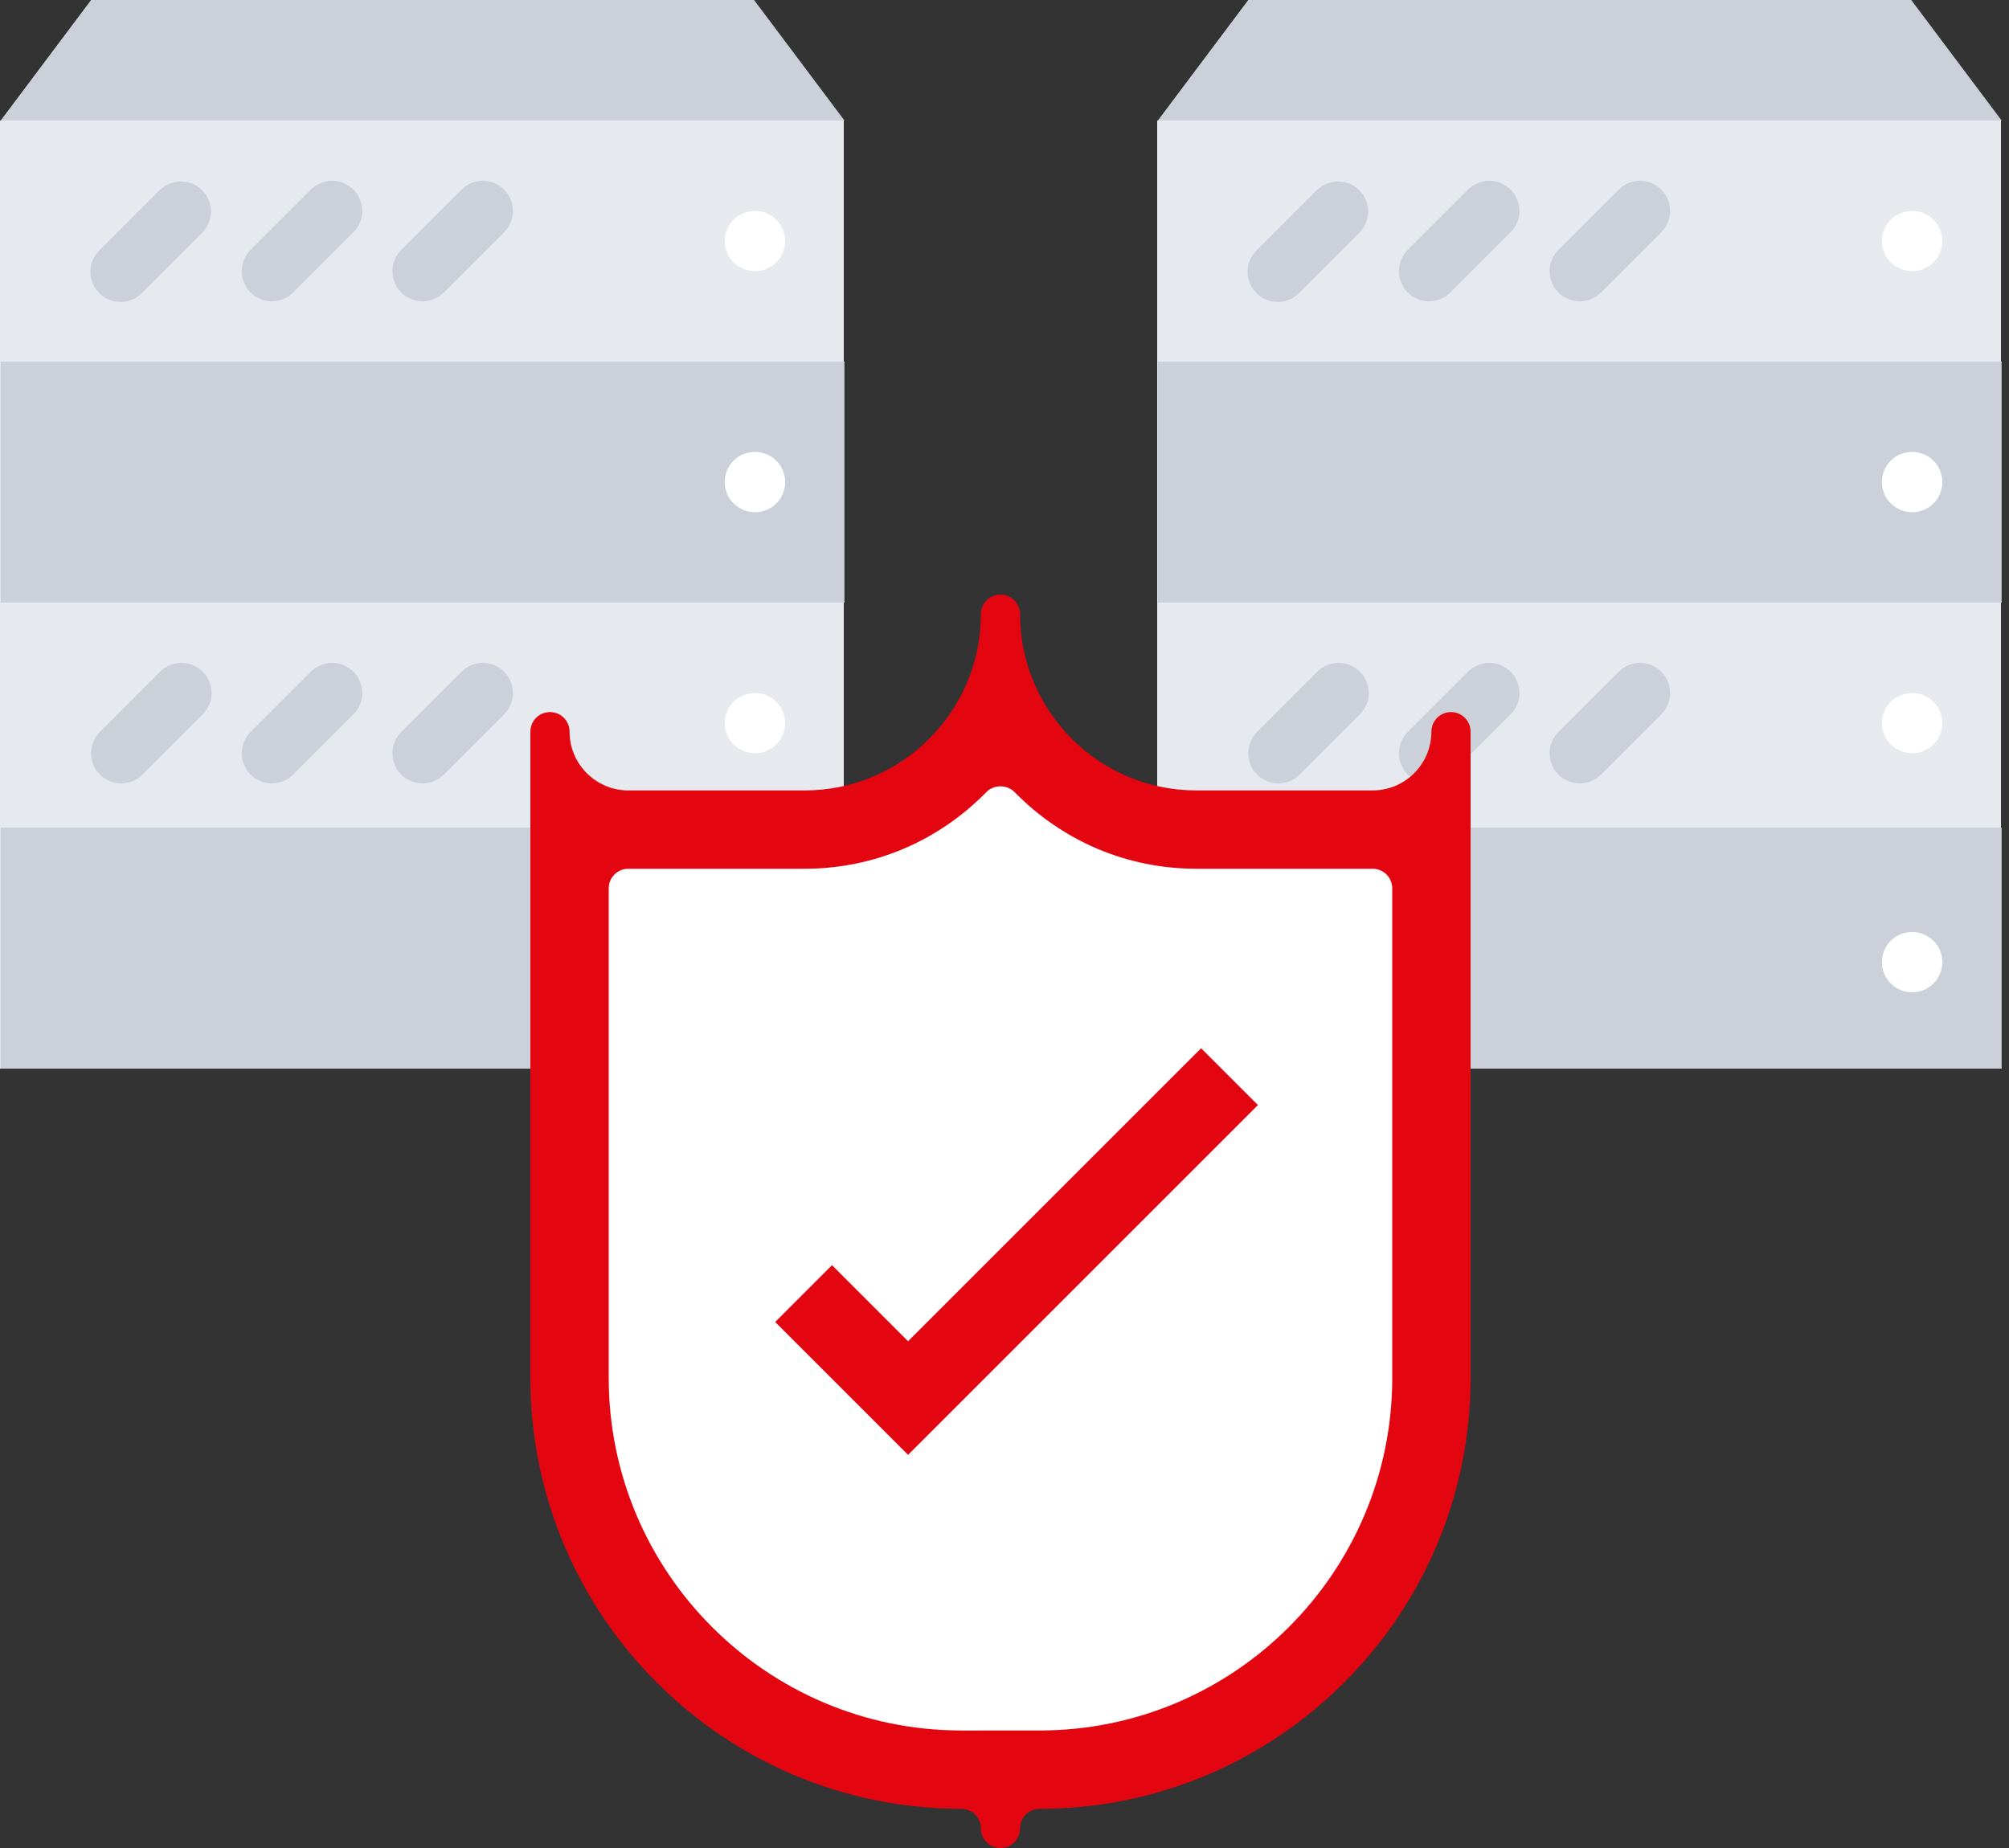 <svg width="125" height="115" viewBox="0 0 125 115" fill="none" xmlns="http://www.w3.org/2000/svg">
<rect x="0" y="0" width="125" height="115" fill="#333333" stroke="none"/>
<path d="M52.5 17.574V7.5H0V17.574V50.702V66.5C27.5 66.5 30 66.5 52.5 66.5V50.702V17.574Z" fill="#E6E9ED"/>
<path d="M46.917 0L52.542 7.5H0.042L5.667 0H46.917Z" fill="#CCD1D9"/>
<path d="M0.042 22.5H52.542V37.5H0.042V22.5Z" fill="#CCD1D9"/>
<path d="M0.042 51.5H52.542V66.5H0.042V51.5Z" fill="#CCD1D9"/>
<path d="M46.977 16.875C45.94 16.875 45.093 16.037 45.093 15C45.093 13.963 45.922 13.125 46.957 13.125H46.977C48.012 13.125 48.852 13.963 48.852 15C48.852 16.037 48.012 16.875 46.977 16.875Z" fill="white"/>
<path d="M7.5 18.791C7.02 18.791 6.54 18.608 6.174 18.242C5.441 17.509 5.441 16.324 6.174 15.591L9.924 11.841C10.657 11.108 11.842 11.108 12.575 11.841C13.308 12.574 13.308 13.759 12.575 14.492L8.825 18.242C8.458 18.61 7.978 18.791 7.5 18.791Z" fill="#CCD1D9"/>
<path d="M16.916 18.75C16.436 18.75 15.956 18.567 15.59 18.201C14.857 17.468 14.857 16.283 15.59 15.55L19.34 11.8C20.073 11.067 21.258 11.067 21.991 11.8C22.724 12.533 22.724 13.718 21.991 14.451L18.241 18.201C17.876 18.567 17.396 18.75 16.916 18.75Z" fill="#CCD1D9"/>
<path d="M26.291 18.75C25.811 18.75 25.331 18.567 24.965 18.201C24.232 17.468 24.232 16.283 24.965 15.55L28.715 11.8C29.448 11.067 30.633 11.067 31.366 11.8C32.099 12.533 32.099 13.718 31.366 14.451L27.616 18.201C27.251 18.567 26.771 18.75 26.291 18.75Z" fill="#CCD1D9"/>
<path d="M46.977 31.875C45.94 31.875 45.093 31.037 45.093 30C45.093 28.963 45.922 28.125 46.957 28.125H46.977C48.012 28.125 48.852 28.963 48.852 30C48.852 31.037 48.012 31.875 46.977 31.875Z" fill="white"/>
<path d="M46.977 46.875C45.94 46.875 45.093 46.037 45.093 45C45.093 43.963 45.922 43.125 46.957 43.125H46.977C48.012 43.125 48.852 43.963 48.852 45C48.852 46.037 48.012 46.875 46.977 46.875Z" fill="white"/>
<path d="M46.977 61.75C45.94 61.75 45.093 60.912 45.093 59.875C45.093 58.838 45.922 58 46.956 58H46.977C48.012 58 48.852 58.838 48.852 59.875C48.852 60.912 48.012 61.75 46.977 61.75Z" fill="white"/>
<path d="M7.541 48.751C7.061 48.751 6.581 48.567 6.215 48.201C5.482 47.468 5.482 46.283 6.215 45.55L9.965 41.8C10.698 41.067 11.883 41.067 12.616 41.8C13.349 42.533 13.349 43.718 12.616 44.451L8.866 48.201C8.501 48.567 8.021 48.751 7.541 48.751Z" fill="#CCD1D9"/>
<path d="M16.916 48.751C16.436 48.751 15.956 48.567 15.59 48.201C14.857 47.468 14.857 46.283 15.59 45.55L19.34 41.8C20.073 41.067 21.258 41.067 21.991 41.8C22.724 42.533 22.724 43.718 21.991 44.451L18.241 48.201C17.876 48.567 17.396 48.751 16.916 48.751Z" fill="#CCD1D9"/>
<path d="M26.291 48.751C25.811 48.751 25.331 48.567 24.965 48.201C24.232 47.468 24.232 46.283 24.965 45.55L28.715 41.8C29.448 41.067 30.633 41.067 31.366 41.8C32.099 42.533 32.099 43.718 31.366 44.451L27.616 48.201C27.251 48.567 26.771 48.751 26.291 48.751Z" fill="#CCD1D9"/>
<path d="M16.916 63.751C16.436 63.751 15.956 63.567 15.59 63.201C14.857 62.468 14.857 61.283 15.59 60.55L19.34 56.8C20.073 56.067 21.258 56.067 21.991 56.8C22.724 57.533 22.724 58.718 21.991 59.451L18.241 63.201C17.876 63.567 17.396 63.751 16.916 63.751Z" fill="#CCD1D9"/>
<path d="M7.875 63.751C7.395 63.751 6.915 63.567 6.55 63.201C5.817 62.468 5.817 61.283 6.55 60.55L10.3 56.8C11.033 56.067 12.218 56.067 12.951 56.8C13.684 57.533 13.684 58.718 12.951 59.451L9.201 63.201C8.835 63.567 8.355 63.751 7.875 63.751Z" fill="#CCD1D9"/>
<path d="M26.291 63.751C25.811 63.751 25.331 63.567 24.965 63.201C24.232 62.468 24.232 61.283 24.965 60.55L28.715 56.8C29.448 56.067 30.633 56.067 31.366 56.8C32.099 57.533 32.099 58.718 31.366 59.451L27.616 63.201C27.251 63.567 26.771 63.751 26.291 63.751Z" fill="#CCD1D9"/>
<path d="M124.5 17.574V7.5H72V17.574V50.702V66.5C99.5 66.5 102 66.5 124.5 66.5V50.702V17.574Z" fill="#E6E9ED"/>
<path d="M118.917 0L124.542 7.5H72.042L77.667 0H118.917Z" fill="#CCD1D9"/>
<path d="M72.042 22.5H124.542V37.5H72.042V22.5Z" fill="#CCD1D9"/>
<path d="M72.042 51.5H124.542V66.5H72.042V51.5Z" fill="#CCD1D9"/>
<path d="M118.977 16.875C117.94 16.875 117.093 16.037 117.093 15C117.093 13.963 117.922 13.125 118.957 13.125H118.977C120.012 13.125 120.852 13.963 120.852 15C120.852 16.037 120.012 16.875 118.977 16.875Z" fill="white"/>
<path d="M79.5 18.791C79.02 18.791 78.54 18.608 78.174 18.242C77.441 17.509 77.441 16.324 78.174 15.591L81.924 11.841C82.657 11.108 83.842 11.108 84.575 11.841C85.308 12.574 85.308 13.759 84.575 14.492L80.825 18.242C80.458 18.61 79.978 18.791 79.5 18.791Z" fill="#CCD1D9"/>
<path d="M88.915 18.75C88.436 18.75 87.956 18.567 87.59 18.201C86.857 17.468 86.857 16.283 87.59 15.55L91.34 11.8C92.073 11.067 93.258 11.067 93.991 11.8C94.724 12.533 94.724 13.718 93.991 14.451L90.241 18.201C89.876 18.567 89.395 18.75 88.915 18.75Z" fill="#CCD1D9"/>
<path d="M98.29 18.75C97.811 18.75 97.331 18.567 96.965 18.201C96.232 17.468 96.232 16.283 96.965 15.55L100.715 11.8C101.448 11.067 102.633 11.067 103.366 11.8C104.099 12.533 104.099 13.718 103.366 14.451L99.616 18.201C99.251 18.567 98.77 18.75 98.29 18.75Z" fill="#CCD1D9"/>
<path d="M118.977 31.875C117.94 31.875 117.093 31.037 117.093 30C117.093 28.963 117.922 28.125 118.957 28.125H118.977C120.012 28.125 120.852 28.963 120.852 30C120.852 31.037 120.012 31.875 118.977 31.875Z" fill="white"/>
<path d="M118.977 46.875C117.94 46.875 117.093 46.037 117.093 45C117.093 43.963 117.922 43.125 118.957 43.125H118.977C120.012 43.125 120.852 43.963 120.852 45C120.852 46.037 120.012 46.875 118.977 46.875Z" fill="white"/>
<path d="M118.977 61.75C117.94 61.75 117.093 60.912 117.093 59.875C117.093 58.838 117.922 58 118.957 58H118.977C120.012 58 120.852 58.838 120.852 59.875C120.852 60.912 120.012 61.75 118.977 61.75Z" fill="white"/>
<path d="M79.541 48.751C79.061 48.751 78.581 48.567 78.215 48.201C77.482 47.468 77.482 46.283 78.215 45.55L81.965 41.8C82.698 41.067 83.883 41.067 84.616 41.8C85.349 42.533 85.349 43.718 84.616 44.451L80.866 48.201C80.501 48.567 80.021 48.751 79.541 48.751Z" fill="#CCD1D9"/>
<path d="M88.915 48.751C88.436 48.751 87.956 48.567 87.59 48.201C86.857 47.468 86.857 46.283 87.59 45.55L91.34 41.8C92.073 41.067 93.258 41.067 93.991 41.8C94.724 42.533 94.724 43.718 93.991 44.451L90.241 48.201C89.876 48.567 89.395 48.751 88.915 48.751Z" fill="#CCD1D9"/>
<path d="M98.29 48.751C97.811 48.751 97.331 48.567 96.965 48.201C96.232 47.468 96.232 46.283 96.965 45.55L100.715 41.8C101.448 41.067 102.633 41.067 103.366 41.8C104.099 42.533 104.099 43.718 103.366 44.451L99.616 48.201C99.251 48.567 98.77 48.751 98.29 48.751Z" fill="#CCD1D9"/>
<path d="M88.915 63.751C88.436 63.751 87.956 63.567 87.59 63.201C86.857 62.468 86.857 61.283 87.59 60.55L91.34 56.8C92.073 56.067 93.258 56.067 93.991 56.8C94.724 57.533 94.724 58.718 93.991 59.451L90.241 63.201C89.876 63.567 89.395 63.751 88.915 63.751Z" fill="#CCD1D9"/>
<path d="M79.876 63.751C79.395 63.751 78.915 63.567 78.55 63.201C77.817 62.468 77.817 61.283 78.55 60.55L82.3 56.8C83.033 56.067 84.218 56.067 84.951 56.8C85.684 57.533 85.684 58.718 84.951 59.451L81.201 63.201C80.835 63.567 80.356 63.751 79.876 63.751Z" fill="#CCD1D9"/>
<path d="M98.29 63.751C97.811 63.751 97.331 63.567 96.965 63.201C96.232 62.468 96.232 61.283 96.965 60.55L100.715 56.8C101.448 56.067 102.633 56.067 103.366 56.8C104.099 57.533 104.099 58.718 103.366 59.451L99.616 63.201C99.251 63.567 98.77 63.751 98.29 63.751Z" fill="#CCD1D9"/>
<path d="M90.281 44.312C89.607 44.312 89.062 44.857 89.062 45.531C89.062 47.547 87.422 49.188 85.406 49.188H74.438C68.389 49.188 63.469 44.267 63.469 38.219C63.469 37.545 62.924 37 62.25 37C61.576 37 61.031 37.545 61.031 38.219C61.031 44.267 56.111 49.188 50.062 49.188H39.094C37.078 49.188 35.438 47.547 35.438 45.531C35.438 44.857 34.893 44.312 34.219 44.312C33.545 44.312 33 44.857 33 45.531V85.749C33 100.531 45.024 112.558 59.805 112.561C59.808 112.561 59.81 112.562 59.812 112.562C60.485 112.562 61.031 113.108 61.031 113.781C61.031 114.455 61.576 115 62.25 115C62.924 115 63.469 114.455 63.469 113.781C63.469 113.108 64.016 112.561 64.689 112.561C79.473 112.56 91.5 100.533 91.5 85.749V45.531C91.5 44.857 90.955 44.312 90.281 44.312Z" fill="#E30611"/>
<path d="M85.406 54.062H74.438C70.154 54.062 66.134 52.365 63.121 49.285C62.662 48.816 61.838 48.816 61.379 49.285C58.366 52.365 54.346 54.062 50.062 54.062H39.094C38.42 54.062 37.875 54.607 37.875 55.281V85.749C37.875 97.828 47.69 107.659 59.761 107.686C59.787 107.688 59.812 107.689 59.837 107.689H59.838L64.688 107.686C76.784 107.686 86.625 97.845 86.625 85.749V55.281C86.625 54.607 86.08 54.062 85.406 54.062Z" fill="white"/>
<path d="M50 80.5L56.5 87L76.5 67" stroke="#E30611" stroke-width="5"/>
</svg>
